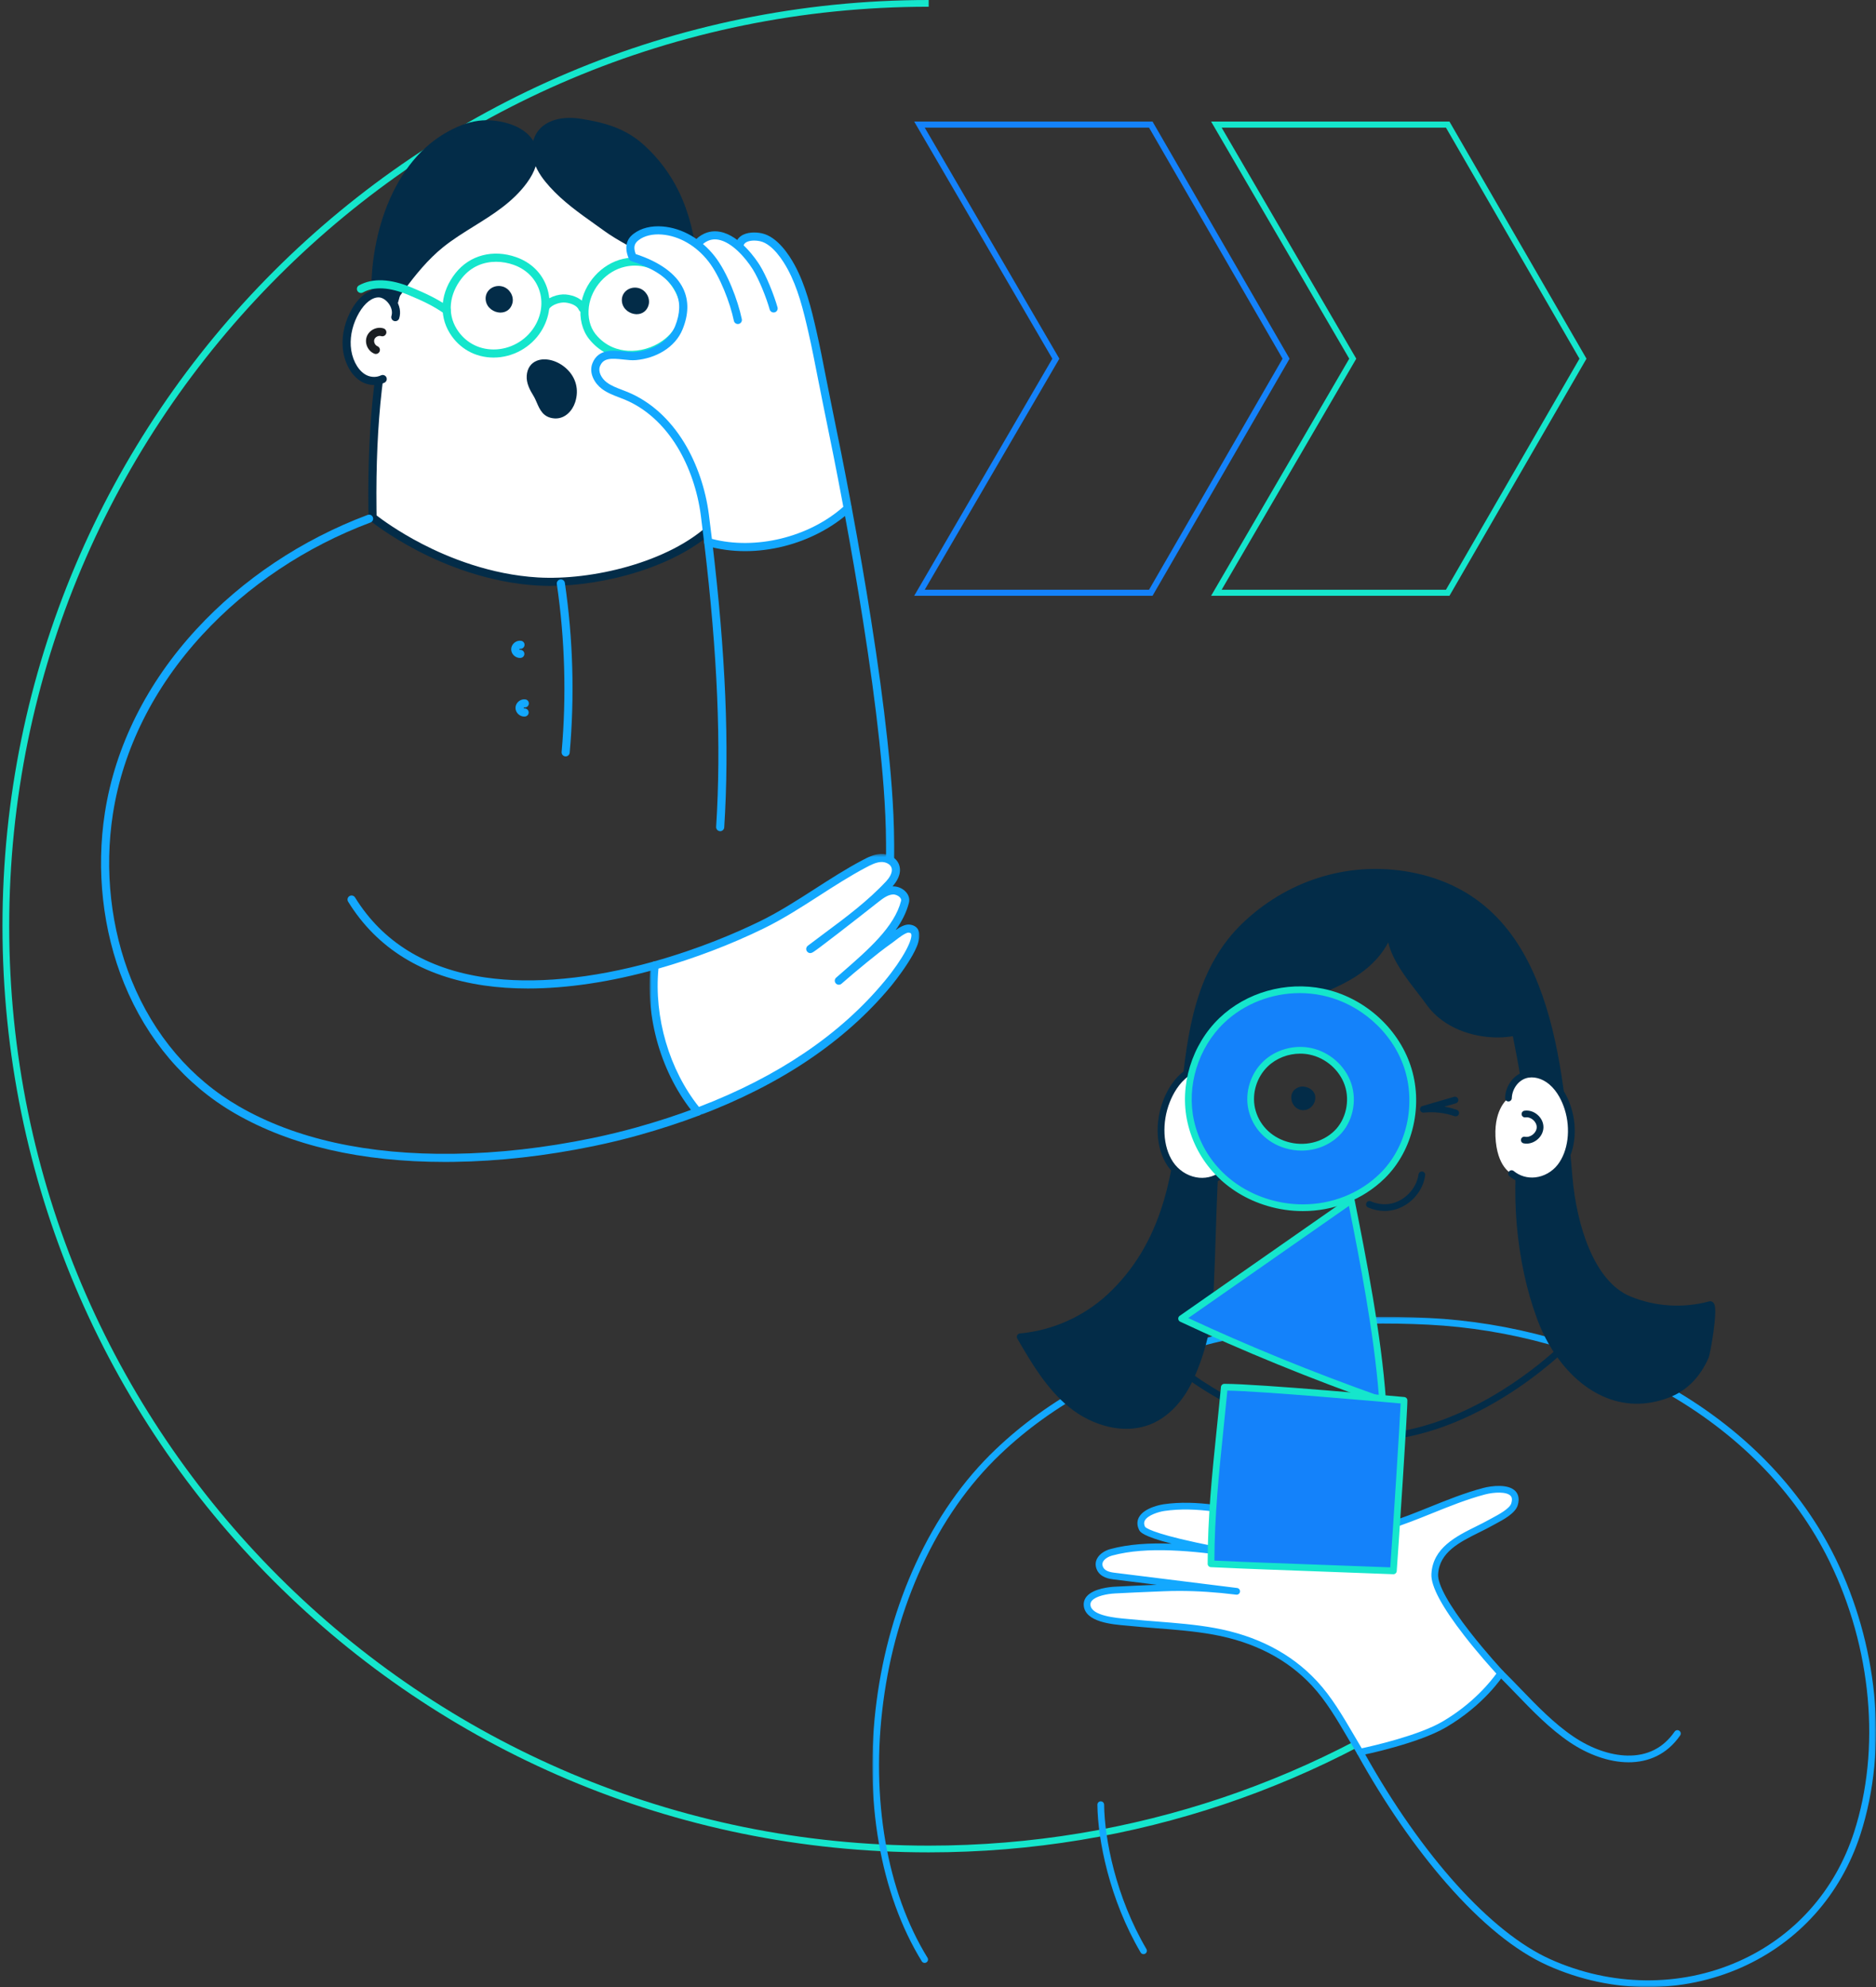 <svg width="557" height="590" viewBox="0 0 557 590" fill="none" xmlns="http://www.w3.org/2000/svg">
<rect x="0" y="0" width="557" height="590" fill="#333333" stroke="none"/>
<path d="M439 495.068C393.402 528.952 336.91 549 275.735 549C124.409 549 1.735 426.326 1.735 275C1.735 123.674 124.409 1 275.735 1" stroke="#15E6CC" stroke-width="2"/>
<path fill-rule="evenodd" clip-rule="evenodd" d="M159.671 172.655C175.762 173.606 199.822 168.131 212.309 155.678C207.118 145.892 207.986 131.728 207.666 120.871C207.12 102.362 207.164 83.041 196.62 66.746C183.233 46.059 156.823 42.463 136.987 55.68C126.303 62.798 121.451 74.152 117.958 86.123C111.868 106.995 110.339 129.455 110.575 151.117C110.584 151.954 110.596 152.791 110.615 153.628C110.615 153.628 131.782 171.005 159.671 172.655Z" fill="white"/>
<path fill-rule="evenodd" clip-rule="evenodd" d="M159.743 171.456C175.508 172.388 198.56 167.082 210.834 155.434C206.776 147.117 206.66 136.217 206.557 126.563C206.535 124.581 206.515 122.708 206.462 120.907C206.433 119.902 206.405 118.895 206.377 117.886C205.895 100.502 205.397 82.526 195.608 67.398C189.71 58.283 180.757 52.084 170.398 49.943C159.42 47.673 147.486 50.129 137.656 56.679C126.88 63.859 122.236 75.762 119.115 86.459C113.828 104.578 111.497 125.119 111.779 151.104C111.786 151.749 111.795 152.393 111.808 153.038C113.227 154.137 118.104 157.763 125.298 161.487C133.191 165.572 145.573 170.618 159.743 171.456ZM163.336 173.961C162.054 173.961 160.807 173.925 159.6 173.854C144.982 172.989 132.242 167.794 124.129 163.589C115.34 159.032 110.07 154.736 109.85 154.556C109.579 154.333 109.419 154.005 109.411 153.656C109.392 152.814 109.38 151.972 109.371 151.13C109.086 124.902 111.447 104.139 116.802 85.787C118.907 78.572 121.109 73.075 123.73 68.487C127.094 62.6 131.211 58.084 136.318 54.682C146.681 47.776 159.281 45.192 170.887 47.591C181.883 49.863 191.381 56.435 197.632 66.095C207.787 81.788 208.294 100.106 208.785 117.82C208.813 118.827 208.841 119.833 208.87 120.836C208.924 122.66 208.944 124.544 208.965 126.538C209.069 136.233 209.186 147.221 213.374 155.116C213.621 155.582 213.534 156.154 213.161 156.527C201.479 168.178 179.653 173.961 163.336 173.961Z" fill="#032C48"/>
<path fill-rule="evenodd" clip-rule="evenodd" d="M169.628 119.055C172.806 109.212 158.104 103.83 157.59 111.635C157.467 113.505 158.409 115.268 159.396 116.864C161.004 119.465 161.143 122.702 164.579 123.026C167.094 123.263 168.917 121.258 169.628 119.055Z" fill="#032C48"/>
<path fill-rule="evenodd" clip-rule="evenodd" d="M161.634 109.1C161.151 109.1 160.7 109.175 160.304 109.331C159.381 109.694 158.872 110.496 158.791 111.714C158.688 113.285 159.578 114.871 160.42 116.234C160.911 117.028 161.261 117.836 161.6 118.618C162.465 120.619 162.996 121.67 164.692 121.83C166.676 122.016 167.975 120.254 168.481 118.687C169.702 114.904 167.813 112.402 166.578 111.248C165.136 109.899 163.215 109.1 161.634 109.1ZM164.986 124.247C164.815 124.247 164.642 124.239 164.466 124.222C161.27 123.921 160.27 121.61 159.388 119.57C159.083 118.867 158.769 118.14 158.37 117.494C157.256 115.692 156.244 113.725 156.388 111.556C156.53 109.394 157.607 107.81 159.419 107.096C162.005 106.078 165.626 107.064 168.226 109.495C171.034 112.121 171.963 115.739 170.774 119.423C169.98 121.884 167.904 124.247 164.986 124.247Z" fill="#032C48"/>
<path fill-rule="evenodd" clip-rule="evenodd" d="M155.457 53.6C157.282 51.112 158.733 48.082 158.251 45.037C157.212 38.461 147.771 36.306 142.233 37.05C138.69 37.526 135.351 39.016 132.294 40.866C116.206 50.606 109.997 74.174 111.737 91.994C112.088 95.589 113.643 93.133 114.518 91.74C115.975 89.421 117.712 87.211 119.346 85.012C122.735 80.454 126.388 76.013 130.836 72.434C138.934 65.925 149.129 62.224 155.457 53.6Z" fill="#032C48"/>
<path fill-rule="evenodd" clip-rule="evenodd" d="M144.382 38.117C143.668 38.117 142.998 38.159 142.395 38.24C139.419 38.64 136.32 39.835 132.92 41.894C117.508 51.224 111.201 74.101 112.936 91.877C112.939 91.902 112.941 91.926 112.944 91.95C113.167 91.629 113.379 91.291 113.497 91.103C114.681 89.217 116.046 87.404 117.365 85.65C117.705 85.198 118.044 84.747 118.379 84.297C121.474 80.134 125.285 75.358 130.08 71.499C133.048 69.113 136.312 67.086 139.468 65.125C145.177 61.577 150.569 58.227 154.485 52.89C156.553 50.072 157.42 47.492 157.062 45.224C156.256 40.125 149.305 38.117 144.382 38.117ZM112.584 95.066C112.457 95.066 112.327 95.051 112.193 95.02C110.791 94.69 110.614 92.882 110.539 92.11C109.617 82.667 110.95 72.055 114.196 62.996C117.962 52.488 124.004 44.48 131.67 39.84C135.359 37.606 138.762 36.304 142.073 35.859C145.292 35.427 149.241 35.934 152.376 37.183C156.404 38.788 158.914 41.511 159.442 44.85C159.903 47.773 158.89 50.955 156.429 54.309C152.238 60.02 146.394 63.652 140.742 67.164C137.647 69.087 134.446 71.075 131.592 73.37C127.008 77.058 123.319 81.687 120.314 85.728C119.977 86.182 119.635 86.636 119.292 87.092C118.003 88.806 116.669 90.579 115.539 92.378C114.779 93.588 113.851 95.066 112.584 95.066Z" fill="#032C48"/>
<path fill-rule="evenodd" clip-rule="evenodd" d="M147.29 77.728C143.737 77.728 139.973 79.015 137.146 82.564C133.376 87.298 132.772 93.069 135.569 97.624C137.952 101.504 141.933 103.743 146.492 103.765C146.515 103.766 146.539 103.766 146.562 103.766C151.421 103.766 156.045 101.204 158.643 97.067C160.805 93.625 161.327 89.604 160.077 86.034C158.858 82.553 156.148 79.919 152.446 78.617C150.888 78.069 149.117 77.728 147.29 77.728ZM146.562 106.168C146.534 106.168 146.508 106.168 146.481 106.168C141.069 106.141 136.343 103.484 133.515 98.879C130.175 93.44 130.843 86.615 135.26 81.07C139.499 75.748 146.391 73.94 153.247 76.351C157.653 77.901 160.886 81.058 162.351 85.242C163.844 89.504 163.237 94.279 160.685 98.342C157.65 103.175 152.244 106.168 146.562 106.168Z" fill="#15E6CC"/>
<path fill-rule="evenodd" clip-rule="evenodd" d="M188.49 78.865C187.55 78.865 186.571 78.971 185.555 79.2C180.076 80.434 175.57 85.433 174.842 91.087C174.445 94.17 175.158 97.118 176.799 99.174C179.851 102.999 183.742 103.992 186.469 104.151C189.989 104.356 193.693 103.29 196.634 101.226C201.001 98.161 204.168 92.469 199.958 85.686C197.783 82.184 193.759 78.865 188.49 78.865ZM187.325 106.578C186.991 106.578 186.659 106.569 186.328 106.549C181.715 106.28 177.768 104.247 174.914 100.67C172.87 98.109 171.973 94.504 172.453 90.781C173.305 84.161 178.592 78.305 185.024 76.856C191.672 75.358 198.179 78.257 202.006 84.422C207.103 92.633 203.044 99.665 198.02 103.191C194.919 105.368 191.071 106.578 187.325 106.578Z" fill="#15E6CC"/>
<path fill-rule="evenodd" clip-rule="evenodd" d="M189.386 86.721C187.554 86.172 185.561 87.463 185.865 89.508C186.278 92.295 190.733 93.297 191.441 90.115C191.757 88.696 190.782 87.14 189.386 86.721Z" fill="#032C48"/>
<path fill-rule="evenodd" clip-rule="evenodd" d="M188.519 87.795C188.125 87.795 187.745 87.926 187.46 88.171C187.227 88.373 186.968 88.737 187.056 89.332C187.195 90.268 188.139 90.858 188.972 90.887C189.675 90.916 190.106 90.565 190.265 89.855C190.438 89.076 189.842 88.112 189.039 87.872V87.872C188.867 87.82 188.692 87.795 188.519 87.795ZM189.038 93.291C188.987 93.291 188.937 93.29 188.886 93.289C187.093 93.225 185.007 91.94 184.673 89.684C184.482 88.397 184.923 87.183 185.884 86.354C186.912 85.468 188.386 85.168 189.732 85.571C191.741 86.172 193.061 88.372 192.617 90.375C192.219 92.161 190.823 93.291 189.038 93.291Z" fill="#032C48"/>
<path fill-rule="evenodd" clip-rule="evenodd" d="M148.939 86.242C147.106 85.693 145.114 86.984 145.418 89.029C145.831 91.816 150.286 92.818 150.994 89.636C151.309 88.217 150.335 86.661 148.939 86.242Z" fill="#032C48"/>
<path fill-rule="evenodd" clip-rule="evenodd" d="M148.072 87.316C147.678 87.316 147.299 87.447 147.013 87.693C146.781 87.894 146.521 88.258 146.61 88.853C146.748 89.789 147.693 90.379 148.525 90.409C149.23 90.44 149.66 90.086 149.818 89.376C149.991 88.597 149.396 87.633 148.593 87.393V87.393C148.421 87.341 148.245 87.316 148.072 87.316ZM148.592 92.812C148.541 92.812 148.491 92.812 148.439 92.81C146.647 92.746 144.561 91.461 144.226 89.205C144.035 87.918 144.477 86.704 145.438 85.875C146.466 84.989 147.94 84.689 149.286 85.092C151.294 85.694 152.615 87.894 152.17 89.896C151.773 91.682 150.377 92.812 148.592 92.812Z" fill="#032C48"/>
<path fill-rule="evenodd" clip-rule="evenodd" d="M200.409 57.272C198.024 52.401 194.752 47.884 190.322 43.894C185.014 39.113 179.257 37.601 172.382 36.473C168.106 35.771 163.02 36.29 160.549 39.84C158.974 42.102 158.871 45.15 159.729 47.768C160.587 50.386 162.295 52.64 164.14 54.688C168.763 59.817 174.626 63.597 180.156 67.614C185.658 71.611 191.664 73.611 196.443 78.66C200.267 82.701 206.344 90.235 206.008 96.288C206.756 82.82 206.158 69.015 200.409 57.272Z" fill="#032C48"/>
<path fill-rule="evenodd" clip-rule="evenodd" d="M169.18 37.414C166.624 37.414 163.315 37.973 161.538 40.525C160.297 42.308 160.049 44.876 160.874 47.395C161.728 50.001 163.547 52.232 165.037 53.885C168.76 58.017 173.419 61.331 177.925 64.537C178.891 65.224 179.891 65.935 180.865 66.643C182.894 68.117 185.045 69.341 187.125 70.525C190.617 72.513 194.227 74.568 197.319 77.836C201.197 81.934 203.601 85.418 205.067 88.282C205.123 78.488 204.051 67.448 199.327 57.799C196.899 52.842 193.598 48.463 189.515 44.786C184.651 40.405 179.478 38.855 172.186 37.658C171.574 37.558 170.473 37.414 169.18 37.414ZM206.01 97.489C205.987 97.489 205.965 97.489 205.942 97.487C205.278 97.45 204.769 96.884 204.806 96.221C204.806 96.219 204.806 96.218 204.806 96.216C204.914 94.23 204.227 88.636 195.567 79.485C192.721 76.477 189.423 74.6 185.931 72.612C183.794 71.396 181.584 70.137 179.447 68.585C178.482 67.884 177.487 67.177 176.526 66.493C171.914 63.212 167.145 59.819 163.245 55.491C161.597 53.663 159.578 51.175 158.584 48.141C157.525 44.911 157.89 41.552 159.559 39.154C161.909 35.781 166.776 34.335 172.577 35.287C178.756 36.302 185.278 37.733 191.129 43.002C195.442 46.887 198.928 51.51 201.491 56.745C207.794 69.617 207.859 84.674 207.211 96.354C207.176 96.994 206.644 97.489 206.01 97.489Z" fill="#032C48"/>
<path fill-rule="evenodd" clip-rule="evenodd" d="M172.968 92.735C172.492 92.735 172.042 92.452 171.852 91.985C171.331 90.705 169.442 89.979 167.8 89.829C166.254 89.687 163.844 90.474 163.056 91.702C162.698 92.261 161.953 92.424 161.393 92.067C160.832 91.709 160.668 90.966 161.027 90.407C162.379 88.3 165.712 87.223 168.021 87.436C170.321 87.647 173.122 88.716 174.084 91.082C174.334 91.697 174.037 92.397 173.421 92.647C173.273 92.707 173.119 92.735 172.968 92.735Z" fill="#15E6CC"/>
<path fill-rule="evenodd" clip-rule="evenodd" d="M132.622 93.334C132.381 93.334 132.139 93.262 131.927 93.113C128.469 90.672 124.951 89.118 121.351 87.612C115.687 85.243 111.112 84.982 107.752 86.837C107.17 87.159 106.437 86.948 106.115 86.368C105.793 85.787 106.003 85.056 106.585 84.735C110.624 82.506 115.905 82.729 122.283 85.396C126.012 86.956 129.661 88.57 133.319 91.152C133.862 91.535 133.991 92.285 133.606 92.826C133.372 93.157 133 93.334 132.622 93.334Z" fill="#15E6CC"/>
<path fill-rule="evenodd" clip-rule="evenodd" d="M118.8 95.791C118.425 92.406 118.519 88.837 114.852 87.707C112.085 86.854 109.222 88.546 107.119 90.844C104.842 93.332 103.096 96.677 102.661 100.405C102.225 104.133 103.241 108.227 105.61 110.689C109.768 115.013 115.144 111.791 118.006 107.232C119.528 104.809 120.243 101.445 119.324 98.552C119.049 97.685 118.906 96.745 118.8 95.791Z" fill="white"/>
<path fill-rule="evenodd" clip-rule="evenodd" d="M111.062 114.311C109.635 114.311 108.202 113.901 106.966 113.096C104.016 111.173 102.013 107.254 101.74 102.867C101.507 99.128 102.504 95.138 104.547 91.632C106.73 87.887 109.666 85.807 112.596 85.902C114.345 85.964 116.198 87.081 117.43 88.818C118.702 90.611 119.1 92.692 118.522 94.528C118.323 95.161 117.647 95.513 117.013 95.315C116.378 95.116 116.025 94.442 116.224 93.809C116.574 92.694 116.297 91.381 115.463 90.206C114.668 89.085 113.51 88.339 112.511 88.303C110.527 88.231 108.327 89.929 106.63 92.839C104.823 95.939 103.941 99.448 104.145 102.718C104.368 106.307 105.993 109.591 108.284 111.084C109.74 112.033 111.591 112.176 113.113 111.456C113.714 111.172 114.433 111.427 114.718 112.027C115.003 112.626 114.746 113.343 114.145 113.627C113.176 114.085 112.12 114.311 111.062 114.311Z" fill="#032C48"/>
<path fill-rule="evenodd" clip-rule="evenodd" d="M111.597 105.102C111.444 105.102 111.29 105.073 111.14 105.012C109.209 104.222 108.181 101.902 108.896 99.946C109.61 97.99 111.893 96.873 113.882 97.508C114.515 97.71 114.865 98.387 114.662 99.019C114.459 99.65 113.782 99.999 113.147 99.796C112.396 99.556 111.43 100.029 111.159 100.769C110.889 101.509 111.324 102.49 112.054 102.789C112.67 103.041 112.964 103.742 112.712 104.356C112.521 104.821 112.071 105.102 111.597 105.102Z" fill="#1A1E22"/>
<path fill-rule="evenodd" clip-rule="evenodd" d="M251.694 150.915C251.522 149.989 251.349 149.063 251.175 148.137C249.404 138.699 247.475 129.094 245.518 119.617C244.079 112.654 242.843 105.649 241.27 98.714C239.782 92.159 238.129 85.268 234.905 79.313C233.106 75.989 229.876 71.314 225.95 70.453C223.509 69.918 219.863 70.423 219.236 73.064C215.978 70.242 211.975 68.527 208.287 71.246C207.731 71.656 207.327 72.13 207.04 72.65C204.03 70.331 200.45 68.751 196.637 68.442C193.926 68.221 191.044 68.694 188.908 70.327C186.772 71.96 186.799 73.963 187.833 76.403C197.275 79.359 206.736 85.802 201.553 97.076C199.269 102.044 194.066 105.248 188.675 105.728C184.929 106.062 178.949 103.454 177.022 108.294C176.146 110.496 177.484 113.029 179.403 114.481C181.321 115.932 183.72 116.613 185.958 117.542C199.833 123.307 207.469 138.794 209.279 152.936C209.625 155.644 209.961 158.355 210.285 161.069C210.285 161.069 221.029 164.324 232.593 161.201C245.849 157.62 251.694 150.915 251.694 150.915Z" fill="white"/>
<path fill-rule="evenodd" clip-rule="evenodd" d="M213.829 246.79C213.803 246.79 213.777 246.789 213.751 246.787C213.087 246.745 212.583 246.174 212.626 245.512C214.178 221.229 213.05 194.404 209.074 161.092C208.995 160.434 209.467 159.836 210.128 159.758C210.79 159.677 211.387 160.15 211.466 160.809C215.46 194.269 216.592 221.233 215.03 245.665C214.989 246.301 214.459 246.79 213.829 246.79Z" fill="#13A8FE"/>
<path fill-rule="evenodd" clip-rule="evenodd" d="M262.023 272.321C261.893 272.321 261.76 272.3 261.63 272.255C261.001 272.038 260.667 271.354 260.884 270.727C263.14 264.211 263.102 256.541 263.072 250.378C263.018 239.332 261.962 228.224 261.048 219.78C259.894 209.115 258.309 197.445 256.202 184.106C254.547 173.629 252.685 162.844 250.51 151.134C250.388 150.482 250.82 149.855 251.474 149.734C252.127 149.613 252.757 150.044 252.878 150.696C255.058 162.427 256.923 173.234 258.582 183.732C260.695 197.11 262.285 208.817 263.443 219.522C264.363 228.023 265.426 239.211 265.481 250.366C265.512 256.711 265.551 264.609 263.162 271.511C262.989 272.008 262.522 272.321 262.023 272.321Z" fill="#13A8FE"/>
<path fill-rule="evenodd" clip-rule="evenodd" d="M229.691 92.785C229.165 92.785 228.682 92.439 228.532 91.909C227.545 88.413 225.397 82.995 223.511 79.98C221.262 76.385 217.252 71.924 213.356 71.185C211.772 70.884 210.348 71.22 209.002 72.212C208.703 72.433 208.435 72.703 208.205 73.016C207.812 73.552 207.059 73.668 206.522 73.276C205.985 72.884 205.868 72.132 206.261 71.597C206.635 71.088 207.075 70.645 207.57 70.28C209.46 68.887 211.558 68.397 213.807 68.824C219.816 69.966 224.648 77.258 225.555 78.709C227.555 81.905 229.818 87.6 230.851 91.258C231.031 91.897 230.658 92.56 230.018 92.74C229.909 92.77 229.799 92.785 229.691 92.785Z" fill="#13A8FE"/>
<path fill-rule="evenodd" clip-rule="evenodd" d="M221.233 163.646C217.336 163.646 213.535 163.132 209.938 162.105C209.472 161.972 209.132 161.573 209.074 161.092C208.768 158.524 208.434 155.831 208.083 153.088C207.153 145.812 204.677 138.579 201.112 132.72C197.075 126.083 191.674 121.218 185.494 118.651C184.961 118.429 184.401 118.216 183.859 118.009C182.089 117.334 180.258 116.637 178.674 115.437C176.531 113.815 174.749 110.749 175.903 107.85C177.633 103.504 182.065 103.995 185.301 104.354C186.508 104.487 187.647 104.613 188.568 104.531C194.09 104.039 198.748 101.03 200.436 96.866C201.978 93.06 202.065 89.661 200.693 86.764C198.36 81.839 192.216 79.034 187.472 77.549C187.135 77.443 186.861 77.195 186.723 76.87C184.678 72.047 187.31 70.035 188.175 69.374C190.329 67.727 193.369 66.97 196.734 67.244C202.547 67.716 208.204 70.966 212.255 76.159C215.95 80.897 219.075 89.104 220.252 94.762C220.387 95.412 219.969 96.048 219.317 96.183C218.664 96.318 218.028 95.9 217.893 95.25C216.8 89.995 213.786 82.035 210.354 77.634C206.716 72.971 201.681 70.056 196.539 69.639C193.771 69.414 191.32 69.997 189.641 71.281C188.479 72.169 187.921 73.195 188.743 75.432C195.904 77.773 200.783 81.329 202.871 85.738C204.542 89.266 204.474 93.313 202.669 97.766C201.608 100.386 199.647 102.633 196.998 104.264C194.603 105.739 191.762 106.659 188.782 106.924C187.62 107.027 186.365 106.889 185.036 106.741C181.402 106.339 179.123 106.272 178.142 108.737C177.483 110.392 178.644 112.398 180.13 113.524C181.44 114.515 183.033 115.122 184.719 115.765C185.277 115.978 185.854 116.198 186.421 116.433C193.075 119.198 198.867 124.399 203.172 131.474C206.908 137.614 209.5 145.182 210.473 152.784C210.788 155.249 211.09 157.674 211.37 160.005C224.347 163.391 240.173 159.53 250.387 150.475C250.255 149.769 250.124 149.064 249.991 148.358C248.407 139.92 246.611 130.864 244.337 119.859C243.797 117.242 243.277 114.578 242.774 112.002C241.938 107.722 241.074 103.296 240.094 98.979C238.481 91.868 236.897 85.522 233.845 79.884C232.65 77.677 229.463 72.453 225.691 71.626C223.981 71.251 222.245 71.425 221.372 72.059C220.979 72.344 220.775 72.704 220.727 73.194C220.663 73.854 220.079 74.337 219.412 74.275C218.75 74.211 218.265 73.624 218.329 72.963C218.443 71.79 219.005 70.805 219.954 70.116C221.677 68.866 224.315 68.864 226.208 69.28C230.783 70.283 234.285 75.639 235.965 78.743C239.158 84.641 240.852 91.43 242.444 98.449C243.432 102.801 244.299 107.245 245.138 111.543C245.64 114.113 246.159 116.77 246.697 119.374C248.973 130.394 250.772 139.463 252.359 147.916C252.533 148.843 252.706 149.769 252.878 150.697C252.953 151.103 252.814 151.518 252.51 151.798C247.266 156.621 240.24 160.314 232.726 162.198C228.875 163.164 225.009 163.646 221.233 163.646Z" fill="#13A8FE"/>
<path fill-rule="evenodd" clip-rule="evenodd" d="M167.949 224.588C167.914 224.588 167.878 224.587 167.842 224.583C167.18 224.525 166.69 223.942 166.748 223.281C168.217 206.67 167.739 189.893 165.329 173.414C165.233 172.757 165.689 172.147 166.347 172.052C167.006 171.955 167.617 172.41 167.713 173.067C170.15 189.73 170.633 206.696 169.148 223.493C169.092 224.117 168.567 224.588 167.949 224.588Z" fill="#13A8FE"/>
<path fill-rule="evenodd" clip-rule="evenodd" d="M155.644 212.759C155.015 212.759 154.391 212.512 153.901 212.061C153.349 211.553 153.04 210.855 153.055 210.145C153.07 209.435 153.407 208.75 153.979 208.265C154.552 207.78 155.285 207.56 155.99 207.661C156.648 207.756 157.105 208.365 157.01 209.022C156.916 209.678 156.309 210.135 155.649 210.04C155.588 210.042 155.474 210.139 155.464 210.198C155.472 210.251 155.583 210.353 155.644 210.356C156.306 210.288 156.895 210.77 156.963 211.43C157.03 212.09 156.546 212.68 155.884 212.747C155.804 212.755 155.724 212.759 155.644 212.759Z" fill="#13A8FE"/>
<path fill-rule="evenodd" clip-rule="evenodd" d="M154.364 195.356C153.735 195.356 153.111 195.108 152.621 194.658C152.069 194.15 151.76 193.452 151.775 192.742C151.79 192.032 152.126 191.347 152.699 190.862C153.272 190.377 154.005 190.157 154.709 190.258C155.368 190.353 155.825 190.962 155.73 191.618C155.635 192.275 155.029 192.732 154.369 192.637C154.308 192.639 154.194 192.736 154.183 192.795C154.191 192.848 154.303 192.95 154.364 192.953C155.027 192.887 155.615 193.366 155.682 194.026C155.75 194.686 155.266 195.276 154.604 195.344C154.524 195.352 154.444 195.356 154.364 195.356Z" fill="#13A8FE"/>
<path fill-rule="evenodd" clip-rule="evenodd" d="M132.094 345C107.284 345 86.325 340.157 69.757 330.591C55.032 322.088 43.647 308.733 36.832 291.968C30.497 276.386 28.479 258.37 31.15 241.239C34.208 221.621 43.589 202.823 58.277 186.877C72.002 171.977 89.598 160.223 109.161 152.886C109.783 152.651 110.478 152.966 110.712 153.587C110.946 154.208 110.631 154.901 110.009 155.134C90.797 162.34 73.522 173.879 60.051 188.503C45.686 204.097 36.515 222.461 33.53 241.609C30.925 258.316 32.891 275.88 39.064 291.065C45.676 307.331 56.708 320.279 70.964 328.511C87.718 338.185 109.142 342.918 134.631 342.581C147.88 342.404 161.721 340.844 175.767 337.943C180.353 336.996 184.864 335.902 189.175 334.693C195.278 332.981 201.176 331.055 206.706 328.969C207.329 328.735 208.023 329.047 208.258 329.667C208.494 330.288 208.18 330.981 207.558 331.216C201.963 333.327 195.998 335.275 189.827 337.006C185.462 338.23 180.896 339.337 176.256 340.296C162.059 343.228 148.065 344.805 134.663 344.983C133.803 344.994 132.944 345 132.094 345Z" fill="#13A8FE"/>
<path fill-rule="evenodd" clip-rule="evenodd" d="M156.743 293.5C152.184 293.5 147.831 293.204 143.72 292.606C125.49 289.956 111.91 281.582 103.359 267.717C103.011 267.152 103.188 266.412 103.754 266.065C104.321 265.716 105.063 265.894 105.411 266.459C113.571 279.689 126.577 287.686 144.068 290.229C158.293 292.296 175.58 290.662 194.059 285.503C194.699 285.323 195.364 285.697 195.544 286.336C195.723 286.975 195.349 287.638 194.708 287.816C181.217 291.583 168.325 293.5 156.743 293.5Z" fill="#13A8FE"/>
<path fill-rule="evenodd" clip-rule="evenodd" d="M207.132 330.092C197.397 318.361 192.73 301.798 194.384 286.659C206.135 283.379 217.126 279.033 226.147 274.63C236.815 269.424 246.077 262.048 256.537 256.515C258.123 255.675 259.78 254.821 261.574 254.744C263.369 254.666 265.342 255.603 265.858 257.319C266.404 259.133 265.31 261.064 264.019 262.454C257.06 269.95 248.095 276.018 240.571 281.765C240.411 282.245 253.674 271.897 259.963 266.932C261.472 265.741 263.113 264.497 265.034 264.383C266.956 264.269 269.166 265.91 268.698 267.772C266.506 276.497 257.418 283.862 249.056 291.186C251.538 289.015 254.061 286.89 256.618 284.808C259.137 282.756 261.687 280.729 264.343 278.855C265.561 277.995 268.271 275.549 269.926 275.72C276.179 276.367 264.893 290.488 263.554 292.103C248.733 309.981 228.651 321.974 207.132 330.092Z" fill="white"/>
<mask id="mask0_48_335" style="mask-type:alpha" maskUnits="userSpaceOnUse" x="192" y="253" width="81" height="79">
<path fill-rule="evenodd" clip-rule="evenodd" d="M192.854 253.537H273V331.294H192.854V253.537Z" fill="white"/>
</mask>
<g mask="url(#mask0_48_335)">
<path fill-rule="evenodd" clip-rule="evenodd" d="M195.5 287.594C194.144 302.064 198.705 317.644 207.517 328.661C231.003 319.676 249.54 307.121 262.626 291.337C268.275 284.523 271.124 278.726 270.524 277.262C270.489 277.177 270.407 276.977 269.802 276.915C268.942 276.828 266.838 278.46 265.937 279.157C265.593 279.424 265.296 279.654 265.038 279.836C262.337 281.741 259.761 283.799 257.38 285.739C254.79 287.848 252.257 289.984 249.851 292.087C249.851 292.088 249.85 292.087 249.85 292.089C249.349 292.526 248.589 292.476 248.15 291.978C247.712 291.479 247.761 290.721 248.261 290.283C248.261 290.283 248.261 290.282 248.262 290.282C248.264 290.28 248.266 290.278 248.269 290.276C248.887 289.735 249.509 289.193 250.132 288.651C257.732 282.034 265.592 275.193 267.53 267.479C267.609 267.164 267.511 266.838 267.239 266.511C266.754 265.928 265.857 265.537 265.106 265.582C263.614 265.671 262.233 266.673 260.711 267.874C257.84 270.141 252.989 273.943 248.767 277.2C246.558 278.905 244.803 280.243 243.549 281.177C242.844 281.703 242.292 282.105 241.908 282.373C241.271 282.816 240.614 283.275 239.881 282.763C239.445 282.458 239.26 281.889 239.428 281.385C239.504 281.158 239.647 280.958 239.839 280.812C241.385 279.631 242.958 278.461 244.623 277.223C251.04 272.452 257.676 267.519 263.136 261.638C263.763 260.961 265.173 259.22 264.705 257.665C264.36 256.519 262.87 255.891 261.626 255.944C260.059 256.012 258.487 256.843 257.101 257.576C252.34 260.095 247.733 263.061 243.277 265.93C237.982 269.339 232.506 272.864 226.676 275.71C216.951 280.456 206.188 284.557 195.5 287.594ZM207.132 331.294C206.78 331.294 206.437 331.14 206.204 330.858C201.359 325.019 197.599 317.802 195.33 309.988C193.094 302.281 192.352 294.169 193.186 286.529C193.24 286.042 193.585 285.635 194.059 285.503C207.716 281.69 218.758 276.899 225.617 273.552C231.319 270.769 236.734 267.282 241.971 263.911C246.469 261.015 251.12 258.02 255.972 255.453C257.504 254.643 259.411 253.635 261.522 253.544C263.708 253.442 266.296 254.597 267.012 256.974C267.789 259.556 266.114 261.94 264.983 263.183C266.506 263.101 268.116 263.803 269.093 264.977C269.86 265.899 270.135 266.996 269.866 268.063C269.153 270.901 267.76 273.586 265.924 276.161C267.253 275.224 268.747 274.392 270.051 274.525C271.737 274.7 272.451 275.615 272.754 276.352C273.772 278.836 271.426 282.981 269.573 285.883C267.247 289.524 264.594 292.734 264.482 292.869C250.976 309.159 231.824 322.061 207.558 331.216C207.419 331.268 207.275 331.294 207.132 331.294Z" fill="#13A8FE"/>
</g>
<mask id="mask1_48_335" style="mask-type:alpha" maskUnits="userSpaceOnUse" x="259" y="390" width="298" height="200">
<path fill-rule="evenodd" clip-rule="evenodd" d="M259 390.981H557V590H259V390.981Z" fill="white"/>
</mask>
<g mask="url(#mask1_48_335)">
<path fill-rule="evenodd" clip-rule="evenodd" d="M489.284 590C479.214 590 469.039 587.849 459.479 583.553C449.956 579.274 439.861 571.078 429.475 559.193C420.129 548.498 410.953 535.191 402.941 520.712C402.674 520.231 402.847 519.624 403.327 519.355L445.071 495.962C445.459 495.745 445.943 495.811 446.259 496.122C448.036 497.871 449.814 499.714 451.533 501.497C456.377 506.52 461.386 511.714 467.146 515.615C472.333 519.129 477.996 521.132 483.093 521.256C489.091 521.406 493.84 519.009 497.21 514.142C497.524 513.689 498.146 513.575 498.6 513.89C499.054 514.205 499.166 514.828 498.852 515.282C490.963 526.673 476.68 524.489 466.026 517.272C460.093 513.253 455.011 507.983 450.096 502.886C448.558 501.291 446.973 499.648 445.391 498.075L405.172 520.613C422.143 551.014 442.707 573.824 460.298 581.729C478.412 589.869 498.8 590.095 516.235 582.349C532.682 575.042 544.841 561.439 550.473 544.046C558.468 519.353 555.744 489.284 543.187 463.609C533.055 442.894 515.848 425.346 493.425 412.861C483.042 407.079 471.711 402.459 459.748 399.128C448.093 395.883 436.091 393.928 424.075 393.318C399.711 392.08 376.941 394.253 356.394 399.774C332.558 406.179 312.573 416.951 296.996 431.79C287.584 440.755 279.747 451.961 273.701 465.098C267.981 477.528 264.129 491.061 262.253 505.322C258.488 533.953 263.275 561.643 275.387 581.293C275.677 581.763 275.531 582.38 275.061 582.67C274.592 582.96 273.976 582.813 273.687 582.344C261.337 562.308 256.448 534.14 260.273 505.061C262.174 490.601 266.082 476.873 271.886 464.261C278.038 450.894 286.023 439.481 295.618 430.341C311.44 415.27 331.714 404.335 355.876 397.843C376.625 392.267 399.606 390.073 424.176 391.32C436.339 391.938 448.487 393.917 460.283 397.201C472.398 400.574 483.876 405.255 494.396 411.113C517.177 423.797 534.669 441.646 544.981 462.729C551.091 475.222 555.055 489.156 556.444 503.026C557.897 517.551 556.49 531.948 552.373 544.663C546.564 562.603 534.018 576.637 517.046 584.177C508.304 588.061 498.841 590 489.284 590Z" fill="#13A8FE"/>
</g>
<path fill-rule="evenodd" clip-rule="evenodd" d="M339.522 580.217C339.18 580.217 338.846 580.04 338.66 579.723C329.365 563.906 325.937 546.207 325.825 535.856C325.819 535.304 326.262 534.852 326.813 534.846H326.824C327.371 534.846 327.817 535.286 327.823 535.835C327.932 545.94 331.287 563.231 340.382 578.709C340.662 579.185 340.503 579.798 340.028 580.078C339.869 580.172 339.694 580.217 339.522 580.217Z" fill="#13A8FE"/>
<path fill-rule="evenodd" clip-rule="evenodd" d="M445.559 496.835C445.559 496.835 425.585 475.441 425.993 467.423C426.439 458.637 436.118 455.757 442.574 452.118C444.475 451.047 448.963 448.984 449.668 446.657C451.276 441.35 444.131 441.837 440.576 442.785C430.672 445.425 421.786 450.131 412.062 453.13C403.034 455.914 392.035 454.124 382.816 452.264C370.375 449.755 357.666 445.863 345.56 447.643C343.529 447.942 337.069 449.663 339.096 453.796C340.53 456.72 367.221 461.641 374.594 462.37C359.802 460.255 342.74 457.431 329.911 460.916C327.928 461.454 325.571 463.14 326.532 465.546C327.222 467.274 329.108 467.756 330.64 467.946C342.819 469.462 354.998 470.977 367.176 472.492C359.874 471.584 352.641 471.172 345.28 471.479C340.528 471.678 335.792 471.863 331.041 472.118C328.578 472.251 322.433 473.105 322.774 476.671C323.203 481.133 332.401 481.45 335.552 481.771C343.782 482.608 352.151 482.87 360.301 484.334C371.718 486.386 382.292 491.242 390.273 499.831C395.45 505.402 399.007 512.185 403.814 520.228C403.814 520.228 420.495 516.869 428.781 512.03C440.121 505.409 445.559 496.835 445.559 496.835Z" fill="white"/>
<path fill-rule="evenodd" clip-rule="evenodd" d="M350.151 472.378C348.525 472.378 346.917 472.412 345.321 472.479L343.252 472.564C339.268 472.729 335.149 472.9 331.094 473.117C328.656 473.248 325.385 473.893 324.191 475.281C323.856 475.671 323.721 476.083 323.768 476.576C324.076 479.778 331.43 480.409 334.57 480.678C334.979 480.713 335.344 480.745 335.652 480.776C338.313 481.047 341.041 481.261 343.678 481.468C349.207 481.903 354.925 482.352 360.477 483.35C373.098 485.618 383.369 490.933 391.004 499.15C395.323 503.798 398.503 509.221 402.184 515.5C402.869 516.669 403.575 517.872 404.306 519.102C407.522 518.411 421.174 515.314 428.277 511.166C437.509 505.776 442.802 498.995 444.284 496.925C442.848 495.354 438.803 490.85 434.835 485.75C428.124 477.128 424.813 470.944 424.995 467.372C425.389 459.614 432.262 456.201 438.326 453.191C439.661 452.528 440.922 451.902 442.084 451.247C442.366 451.088 442.704 450.907 443.079 450.707C444.879 449.746 448.23 447.958 448.712 446.366C449.178 444.829 448.658 444.29 448.487 444.113C447.29 442.872 443.65 443.001 440.832 443.751C435.468 445.181 430.292 447.27 425.288 449.289C421.112 450.974 416.794 452.717 412.355 454.085C403.472 456.825 392.813 455.301 382.618 453.245C380.208 452.759 377.751 452.213 375.374 451.684C365.501 449.491 355.293 447.222 345.705 448.633C343.903 448.898 340.735 449.907 339.905 451.485C339.722 451.835 339.531 452.407 339.986 453.342C340.125 453.536 341.625 455.081 355.102 457.988C359.246 458.882 363.538 459.687 367.177 460.296C368.781 460.521 370.369 460.75 371.934 460.977C372.876 461.113 373.81 461.248 374.735 461.38C375.273 461.457 375.651 461.95 375.585 462.49C375.52 463.03 375.033 463.418 374.495 463.365C372.811 463.199 370.092 462.811 366.874 462.273C354.241 460.502 340.662 459.032 330.172 461.881C329.157 462.157 327.932 462.837 327.484 463.735C327.26 464.185 327.252 464.656 327.459 465.175C327.851 466.157 328.901 466.722 330.763 466.954L367.299 471.5C367.847 471.568 368.235 472.067 368.167 472.615C368.099 473.164 367.598 473.553 367.053 473.484L367.035 473.482C361.092 472.744 355.525 472.378 350.151 472.378ZM403.814 521.228C403.468 521.228 403.14 521.047 402.957 520.741C402.089 519.29 401.261 517.878 400.461 516.512C396.839 510.334 393.711 505 389.541 500.512C382.207 492.62 372.31 487.508 360.124 485.318C354.669 484.339 349.002 483.893 343.522 483.462C340.873 483.254 338.134 483.039 335.45 482.766C335.151 482.735 334.797 482.705 334.4 482.671C330.152 482.307 322.246 481.629 321.78 476.767C321.681 475.738 321.992 474.773 322.677 473.975C324.694 471.632 329.547 471.197 330.987 471.12C335.054 470.902 339.18 470.731 343.17 470.566L343.49 470.553L330.517 468.939C329.552 468.818 326.616 468.453 325.604 465.917C325.185 464.868 325.217 463.805 325.697 462.842C326.469 461.292 328.245 460.332 329.649 459.951C335.14 458.459 341.387 458.104 347.879 458.349C339.101 456.078 338.489 454.828 338.199 454.237C337.402 452.612 337.725 451.338 338.137 450.554C339.731 447.522 345.183 446.688 345.414 446.654C355.366 445.19 365.758 447.499 375.807 449.732C378.174 450.258 380.622 450.802 383.012 451.284C392.949 453.288 403.309 454.782 411.767 452.174C416.125 450.83 420.403 449.104 424.541 447.434C429.601 445.392 434.835 443.28 440.318 441.819C442.898 441.131 447.824 440.548 449.924 442.723C450.611 443.435 451.291 444.746 450.624 446.947C449.901 449.332 446.361 451.222 444.019 452.472C443.66 452.664 443.335 452.837 443.064 452.99C441.856 453.67 440.572 454.308 439.213 454.983C433.369 457.884 427.325 460.885 426.99 467.474C426.838 470.464 430.181 476.515 436.402 484.511C441.261 490.755 446.239 496.099 446.288 496.152C446.599 496.485 446.646 496.986 446.402 497.371C446.174 497.73 440.702 506.227 429.284 512.894C420.95 517.761 404.699 521.07 404.011 521.208C403.945 521.221 403.879 521.228 403.814 521.228Z" fill="#13A8FE"/>
<path fill-rule="evenodd" clip-rule="evenodd" d="M402.394 425.825C409.948 426.244 417.883 425.087 425.987 422.386C432.492 420.217 439.117 417.056 445.678 412.988C454.555 407.484 460.91 401.791 463.189 399.642C456.345 394.676 456.452 377.554 456.585 356.177C456.663 343.732 456.751 329.627 455.254 317.191C453.557 303.088 450.074 293.138 444.606 286.773C439.869 281.259 434.495 276.813 428.633 273.56C422.686 270.259 416.526 268.352 410.327 267.891C399.779 267.106 389.618 270.654 380.945 278.151C372.229 285.685 365.673 296.65 361.458 310.741C358.22 321.568 356.356 333.985 355.76 348.7C355.676 350.791 355.612 352.949 355.544 355.233C355.089 370.582 354.524 389.633 346.586 401.808C347.89 403.359 353.914 408.598 363.197 413.8C372.099 418.788 386.125 424.923 402.394 425.825ZM405.428 427.909C404.373 427.909 403.326 427.88 402.284 427.822C385.586 426.896 371.226 420.604 362.119 415.488C352.05 409.831 345.338 403.946 344.563 402.377C344.28 401.803 344.465 401.383 344.601 401.183C352.529 389.517 353.093 370.474 353.547 355.173C353.615 352.884 353.679 350.721 353.764 348.619C354.367 333.734 356.258 321.157 359.544 310.167C363.87 295.705 370.63 284.424 379.639 276.637C388.723 268.785 399.385 265.071 410.475 265.896C416.965 266.379 423.4 268.369 429.602 271.811C435.672 275.179 441.229 279.774 446.12 285.469C451.855 292.144 455.492 302.442 457.238 316.952C458.75 329.513 458.661 343.686 458.583 356.19C458.517 366.781 458.455 376.785 459.338 384.423C460.273 392.499 462.205 397.119 465.247 398.547C465.541 398.685 465.749 398.957 465.806 399.277C465.864 399.596 465.762 399.924 465.534 400.155C465.461 400.229 458.113 407.631 446.729 414.688C440.037 418.838 433.27 422.066 426.618 424.283C419.389 426.693 412.275 427.909 405.428 427.909Z" fill="#032C48"/>
<path fill-rule="evenodd" clip-rule="evenodd" d="M424.608 298.058C430.158 305.486 441.192 308.369 449.978 306.496C451.696 315.841 454.185 325.297 452.505 334.745C449.29 352.822 450.935 374.094 457.368 391.405C463.202 407.101 477.519 420.776 495.226 414.008C500.474 412.002 504.169 407.858 506.378 402.734C506.887 401.553 509.406 386.908 507.69 387.374C499.824 389.507 491.26 388.97 483.72 385.871C471.322 380.775 466.888 361.31 465.875 349.583C462.807 314.05 459.56 266.035 416.632 259.612C399.334 257.024 382.161 262.8 369.581 274.863C355.815 288.063 353.451 307.084 351.678 325.192C349.498 347.452 346.933 368.803 329.557 385.038C322.29 391.772 312.765 396.021 302.903 396.926C307.124 404.21 311.486 411.661 318.006 416.982C324.525 422.303 333.771 425.119 341.521 421.844C346.642 419.68 350.475 415.15 352.92 410.152C356.46 402.917 358.74 394.08 359.182 386.099C359.259 384.706 359.329 383.313 359.394 381.92C359.858 371.968 360.036 362.008 360.492 352.055C360.843 344.396 362.097 336.938 362.381 329.358C362.653 322.068 363.708 314.417 368.169 308.399C372.013 303.215 377.89 299.945 383.817 297.399C389.745 294.852 395.952 292.847 401.436 289.448C406.921 286.049 411.75 280.93 412.977 274.591C411.396 282.756 420.157 291.775 424.333 297.678C424.423 297.806 424.515 297.932 424.608 298.058Z" fill="#032C48"/>
<path fill-rule="evenodd" clip-rule="evenodd" d="M304.539 397.753C308.44 404.465 312.577 411.262 318.637 416.207C325.611 421.899 334.441 423.75 341.132 420.923C345.527 419.066 349.395 415.085 352.023 409.713C355.499 402.607 357.745 393.98 358.185 386.043C358.257 384.732 358.326 383.368 358.396 381.874C358.63 376.836 358.795 371.708 358.954 366.748C359.109 361.918 359.269 356.924 359.494 352.01C359.665 348.269 360.055 344.535 360.432 340.923C360.828 337.123 361.237 333.194 361.382 329.321C361.549 324.868 361.978 321.324 362.733 318.169C363.71 314.081 365.226 310.691 367.367 307.803C371.635 302.047 378.19 298.728 383.423 296.48C385.092 295.763 386.805 295.08 388.461 294.419C392.676 292.738 397.034 291 400.911 288.598C409.153 283.489 411.394 277.51 411.997 274.4C412.102 273.858 412.627 273.505 413.167 273.609C413.709 273.714 414.063 274.239 413.958 274.781C412.752 281.005 418.133 287.951 422.457 293.531C423.441 294.801 424.37 296.001 425.148 297.1C425.233 297.221 425.32 297.34 425.408 297.459C429.854 303.41 437.624 306.045 444.57 306.045C446.384 306.045 448.142 305.865 449.769 305.518C450.034 305.462 450.309 305.515 450.533 305.665C450.757 305.815 450.911 306.049 450.96 306.315C451.221 307.733 451.505 309.181 451.779 310.582C453.336 318.52 454.945 326.727 453.488 334.92C450.236 353.205 452.037 374.19 458.305 391.056C462.043 401.115 468.896 409.214 476.637 412.72C482.454 415.356 488.588 415.474 494.87 413.073C499.54 411.288 503.203 407.576 505.46 402.338C505.625 401.925 506.239 398.938 506.744 395.31C507.281 391.445 507.335 389.406 507.252 388.521C499.347 390.503 490.885 389.897 483.341 386.796C477.575 384.426 472.952 378.972 469.6 370.585C466.366 362.49 465.254 354.006 464.88 349.669L464.693 347.499C463.17 329.746 461.442 309.625 454.868 293.008C447.323 273.937 434.768 263.337 416.484 260.601C399.67 258.085 382.826 263.547 370.272 275.585C357.277 288.046 354.613 305.468 352.672 325.29C351.517 337.083 350.314 347.659 347.272 357.666C343.789 369.122 338.217 378.314 330.238 385.769C323.163 392.325 314.089 396.546 304.539 397.753ZM334.384 424.242C332.652 424.242 330.873 424.032 329.074 423.61C324.919 422.636 320.873 420.613 317.374 417.757C310.631 412.254 306.067 404.378 302.039 397.428C301.868 397.133 301.859 396.77 302.016 396.467C302.172 396.164 302.472 395.961 302.812 395.93C312.49 395.042 321.747 390.913 328.878 384.304C336.59 377.098 341.982 368.194 345.36 357.083C348.349 347.253 349.539 336.78 350.683 325.095C351.601 315.723 352.635 306.591 355.173 297.906C358.072 287.985 362.559 280.211 368.89 274.141C381.894 261.671 399.349 256.015 416.78 258.623C426.868 260.133 435.45 264.056 442.288 270.284C448.326 275.784 453.048 282.976 456.726 292.272C463.408 309.161 465.148 329.438 466.684 347.328L466.87 349.497C468.098 363.715 473.269 380.495 484.1 384.946C491.462 387.972 499.747 388.491 507.429 386.408C507.911 386.278 508.396 386.429 508.727 386.812C509.087 387.227 509.755 387.999 508.761 395.304C508.346 398.355 507.631 402.351 507.295 403.13C504.818 408.875 500.768 412.959 495.582 414.942C488.785 417.54 482.134 417.406 475.813 414.542C471.516 412.596 467.578 409.472 464.109 405.257C460.938 401.404 458.283 396.734 456.432 391.753C450.045 374.568 448.21 353.191 451.521 334.569C452.912 326.745 451.34 318.724 449.819 310.967C449.607 309.884 449.389 308.773 449.18 307.666C447.729 307.911 446.197 308.037 444.625 308.037C437.105 308.038 428.665 305.157 423.808 298.656C423.709 298.524 423.613 298.391 423.517 298.256C422.765 297.192 421.848 296.009 420.878 294.757C417.464 290.351 413.427 285.14 412.176 279.82C410.509 283.053 407.475 286.881 401.962 290.298C397.936 292.793 393.495 294.564 389.201 296.277C387.556 296.933 385.856 297.611 384.211 298.318C379.208 300.467 372.955 303.623 368.971 308.995C366.603 312.189 363.828 317.394 363.379 329.395C363.232 333.336 362.818 337.298 362.419 341.131C362.045 344.714 361.659 348.419 361.49 352.101C361.266 357.001 361.106 361.989 360.951 366.813C360.792 371.779 360.627 376.914 360.392 381.967C360.322 383.467 360.252 384.837 360.179 386.154C359.726 394.348 357.407 403.256 353.817 410.592C350.977 416.398 346.748 420.721 341.909 422.766C339.586 423.747 337.042 424.242 334.384 424.242Z" fill="#032C48"/>
<path fill-rule="evenodd" clip-rule="evenodd" d="M447.867 326.046C447.968 322.839 450.089 320.074 452.722 319.217C455.355 318.36 458.347 319.256 460.634 321.193C462.922 323.13 464.545 326.011 465.515 329.074C467.384 334.975 466.768 341.971 463.263 346.451C459.758 350.931 453.248 352.14 448.803 348.472C448.803 348.472 444.399 346.609 444.011 337.419C443.652 328.912 447.867 326.046 447.867 326.046Z" fill="white"/>
<path fill-rule="evenodd" clip-rule="evenodd" d="M454.85 351.635C452.398 351.635 450.061 350.806 448.168 349.244C447.742 348.893 447.681 348.263 448.032 347.836C448.383 347.41 449.012 347.349 449.438 347.701C451.219 349.169 453.489 349.837 455.829 349.582C458.411 349.3 460.834 347.934 462.477 345.834C465.585 341.862 466.423 335.249 464.563 329.376C463.862 327.165 462.5 324.083 459.989 321.957C457.856 320.151 455.19 319.465 453.031 320.168C450.701 320.927 448.949 323.412 448.865 326.077C448.848 326.629 448.389 327.062 447.835 327.045C447.284 327.028 446.851 326.566 446.869 326.014C446.98 322.479 449.26 319.293 452.413 318.266C455.268 317.337 458.582 318.145 461.28 320.43C464.154 322.864 465.687 326.31 466.467 328.772C468.55 335.347 467.601 342.529 464.05 347.068C462.077 349.589 459.16 351.23 456.046 351.57C455.645 351.614 455.246 351.635 454.85 351.635Z" fill="#032C48"/>
<path fill-rule="evenodd" clip-rule="evenodd" d="M453.248 339.564C452.957 339.564 452.668 339.535 452.382 339.478C451.841 339.37 451.49 338.843 451.599 338.301C451.707 337.76 452.234 337.409 452.775 337.517C453.537 337.67 454.41 337.427 455.112 336.866C455.813 336.305 456.244 335.506 456.263 334.728C456.282 333.95 455.893 333.131 455.22 332.535C454.548 331.94 453.686 331.653 452.919 331.768C452.37 331.85 451.865 331.472 451.784 330.926C451.702 330.379 452.079 329.871 452.625 329.79C453.989 329.586 455.418 330.041 456.544 331.037C457.669 332.033 458.295 333.397 458.26 334.778C458.226 336.16 457.533 337.49 456.359 338.429C455.432 339.169 454.334 339.564 453.248 339.564Z" fill="#032C48"/>
<path fill-rule="evenodd" clip-rule="evenodd" d="M365.562 324.947C365.714 321.508 363.667 318.377 360.919 317.246C358.17 316.115 354.897 316.832 352.292 318.72C349.688 320.607 347.718 323.558 346.432 326.757C343.955 332.92 344.047 340.457 347.435 345.535C350.824 350.613 357.692 352.434 362.746 348.87C362.746 348.87 367.61 347.234 368.768 337.431C369.841 328.356 365.562 324.947 365.562 324.947Z" fill="white"/>
<path fill-rule="evenodd" clip-rule="evenodd" d="M356.893 351.725C356.187 351.725 355.472 351.659 354.758 351.526C351.473 350.913 348.501 348.932 346.605 346.09C343.185 340.965 342.753 333.23 345.505 326.384C346.536 323.821 348.448 320.271 351.707 317.909C354.758 315.698 358.344 315.105 361.299 316.321C364.562 317.664 366.726 321.229 366.56 324.991C366.536 325.543 366.072 325.974 365.518 325.946C364.967 325.922 364.54 325.455 364.564 324.903C364.691 322.014 362.999 319.183 360.539 318.171C358.263 317.234 355.327 317.755 352.878 319.529C350.005 321.611 348.291 324.812 347.359 327.131C344.885 333.285 345.249 340.458 348.266 344.98C349.865 347.376 352.365 349.045 355.124 349.56C357.628 350.027 360.131 349.491 362.171 348.053C362.622 347.735 363.245 347.843 363.563 348.294C363.88 348.746 363.772 349.37 363.321 349.688C361.421 351.028 359.195 351.725 356.893 351.725Z" fill="#032C48"/>
<path fill-rule="evenodd" clip-rule="evenodd" d="M411.12 359.563C409.464 359.563 407.789 359.21 406.192 358.518C405.686 358.298 405.453 357.709 405.672 357.203C405.892 356.696 406.48 356.463 406.986 356.683C408.817 357.477 410.76 357.741 412.606 357.446C416.891 356.763 420.572 353.003 421.17 348.701C421.245 348.154 421.747 347.773 422.296 347.848C422.843 347.924 423.224 348.429 423.148 348.976C422.423 354.199 418.122 358.592 412.92 359.421C412.326 359.516 411.724 359.563 411.12 359.563Z" fill="#032C48"/>
<path fill-rule="evenodd" clip-rule="evenodd" d="M390.405 325.059C389.867 323.198 387.364 322.14 385.575 322.821C381.478 324.381 383.652 330.46 387.74 329.535C389.635 329.106 390.945 326.927 390.405 325.059Z" fill="#032C48"/>
<path fill-rule="evenodd" clip-rule="evenodd" d="M432.199 331.466C432.091 331.466 431.981 331.448 431.873 331.411C428.951 330.403 425.781 330.037 422.706 330.355C422.194 330.408 421.722 330.06 421.623 329.552C421.524 329.044 421.828 328.545 422.325 328.4L431.707 325.667C432.237 325.513 432.791 325.818 432.945 326.348C433.099 326.879 432.795 327.433 432.265 327.588L428.852 328.582C430.101 328.795 431.332 329.109 432.525 329.52C433.046 329.7 433.323 330.27 433.143 330.792C433.001 331.206 432.613 331.466 432.199 331.466Z" fill="#032C48"/>
<path fill-rule="evenodd" clip-rule="evenodd" d="M396.906 336.466C388.826 344.334 374.171 340.573 371.642 329.234C370.584 324.488 372.248 319.255 375.728 315.915C379.208 312.575 384.348 311.182 389.037 312.153C394.089 313.198 398.553 317.009 400.232 321.965C401.91 326.922 400.629 332.84 396.906 336.466ZM417.831 316.622C414.057 305.476 404.018 296.906 392.658 294.555C382.112 292.374 370.553 295.505 362.728 303.016C354.903 310.527 351.16 322.296 353.539 332.967C359.226 358.466 392.181 366.925 410.351 349.231C418.724 341.077 421.606 327.768 417.831 316.622Z" fill="#1482FA"/>
<path fill-rule="evenodd" clip-rule="evenodd" d="M386.032 312.847C382.473 312.847 378.961 314.197 376.419 316.637C373.135 319.789 371.643 324.648 372.617 329.016C373.685 333.805 377.248 337.537 382.148 339C387.21 340.511 392.598 339.265 396.209 335.749C399.589 332.457 400.855 326.92 399.285 322.286C397.739 317.719 393.637 314.125 388.835 313.132C387.909 312.94 386.968 312.847 386.032 312.847ZM386.445 341.631C384.827 341.631 383.188 341.397 381.577 340.916C375.973 339.244 371.895 334.958 370.667 329.451C369.544 324.416 371.259 318.819 375.036 315.193C378.715 311.662 384.158 310.122 389.239 311.173C394.722 312.308 399.408 316.418 401.178 321.644C403.014 327.067 401.577 333.312 397.602 337.183L396.905 336.466L397.602 337.183C394.628 340.079 390.61 341.631 386.445 341.631ZM385.906 294.868C377.581 294.868 369.369 298.027 363.419 303.738C355.726 311.122 352.231 322.51 354.514 332.749C357.016 343.966 365.35 352.706 376.81 356.126C380.125 357.115 383.503 357.598 386.831 357.598C395.364 357.598 403.58 354.429 409.654 348.513C413.598 344.673 416.37 339.595 417.672 333.828C418.943 328.193 418.664 322.196 416.885 316.943C413.267 306.26 403.678 297.857 392.455 295.535C390.291 295.087 388.094 294.868 385.906 294.868ZM386.829 359.597C383.31 359.598 379.742 359.088 376.239 358.042C364.076 354.412 355.226 345.119 352.564 333.185C350.132 322.277 353.85 310.152 362.036 302.294C370.017 294.634 381.829 291.293 392.859 293.576C404.763 296.039 414.936 304.959 418.777 316.301V316.301C420.7 321.979 420.992 328.192 419.62 334.269C418.234 340.415 415.269 345.836 411.048 349.947C404.596 356.23 395.875 359.597 386.829 359.597Z" fill="#15E6CC"/>
<path fill-rule="evenodd" clip-rule="evenodd" d="M410.503 415.886C409.186 396.94 404.884 374.971 401.185 356.354C384.397 368.076 367.609 379.798 350.821 391.52C369.837 400.479 390.705 408.894 410.503 415.886Z" fill="#1482FA"/>
<path fill-rule="evenodd" clip-rule="evenodd" d="M352.812 391.35C370.203 399.473 389.698 407.426 409.394 414.432C407.967 395.968 403.74 374.352 400.504 358.049L352.812 391.35ZM410.503 416.886C410.391 416.886 410.279 416.867 410.17 416.829C389.329 409.468 368.659 401.029 350.396 392.425C350.073 392.273 349.856 391.96 349.826 391.605C349.796 391.249 349.957 390.904 350.25 390.7L400.614 355.534C400.891 355.34 401.246 355.3 401.559 355.426C401.872 355.552 402.1 355.828 402.166 356.159C405.533 373.113 410.146 396.333 411.5 415.817C411.523 416.153 411.376 416.478 411.108 416.682C410.932 416.816 410.719 416.886 410.503 416.886Z" fill="#15E6CC"/>
<path fill-rule="evenodd" clip-rule="evenodd" d="M359.564 464.322C359.538 446.575 361.84 429.557 363.506 411.888C372.786 411.814 416.872 415.798 416.872 415.798C417.019 416.572 414.392 457.274 413.705 466.414C396.62 465.724 375.484 465.085 359.564 464.322Z" fill="#1482FA"/>
<path fill-rule="evenodd" clip-rule="evenodd" d="M360.564 463.368C370.124 463.818 381.547 464.228 392.606 464.626C399.399 464.87 406.413 465.122 412.78 465.376C413.522 455.201 415.626 422.473 415.859 416.711C409.671 416.159 374.29 413.033 364.414 412.892C364.06 416.597 363.676 420.31 363.304 423.91C361.917 437.339 360.605 450.041 360.564 463.368ZM413.706 467.414C413.692 467.414 413.679 467.414 413.665 467.414C407.05 467.147 399.671 466.881 392.534 466.625C381.1 466.214 369.277 465.789 359.516 465.321C358.984 465.296 358.566 464.857 358.565 464.323C358.545 450.543 359.892 437.507 361.317 423.705C361.719 419.814 362.134 415.791 362.511 411.794C362.559 411.284 362.986 410.892 363.498 410.888C363.585 410.888 363.676 410.887 363.77 410.887C373.522 410.887 415.178 414.641 416.962 414.802C417.407 414.842 417.771 415.173 417.854 415.612C418.058 416.689 415.126 460.839 414.702 466.489C414.662 467.013 414.226 467.414 413.706 467.414Z" fill="#15E6CC"/>
<path fill-rule="evenodd" clip-rule="evenodd" d="M273 37L313.491 106.501L273 176H341.681L381.845 106.501L341.681 37H273Z" stroke="#1482FA" stroke-width="1.799"/>
<path fill-rule="evenodd" clip-rule="evenodd" d="M361.155 37L401.645 106.501L361.155 176H429.839L470 106.501L429.839 37H361.155Z" stroke="#15E6CC" stroke-width="1.799"/>
</svg>
